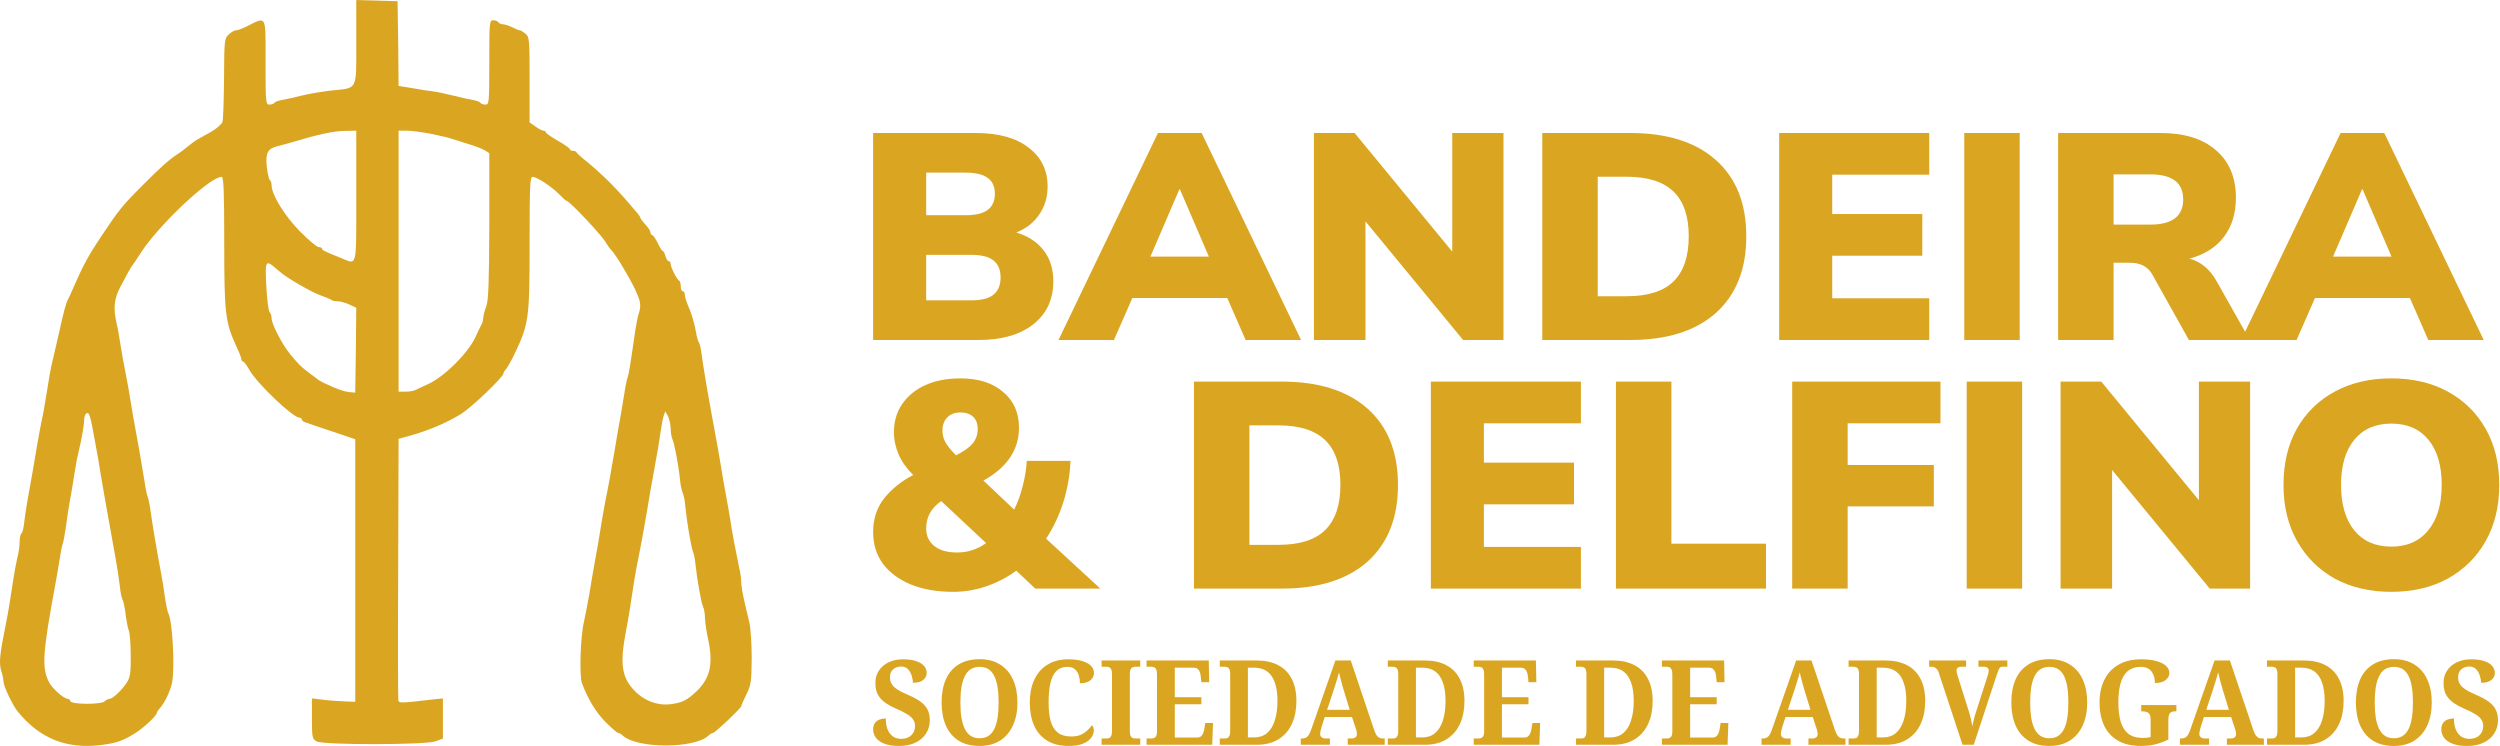 <svg xmlns="http://www.w3.org/2000/svg" width="1411" height="421" viewBox="0 0 1411 421" fill="none"><path d="M507.596 421C504.771 421 502.41 420.734 500.513 420.201C498.616 419.624 497.098 418.891 495.96 418.003C494.822 417.07 494 416.049 493.494 414.939C493.03 413.829 492.798 412.741 492.798 411.676C492.798 410.166 493.136 408.967 493.81 408.079C494.485 407.146 495.37 406.48 496.466 406.081C497.562 405.681 498.721 405.481 499.944 405.481C499.944 408.012 500.302 410.144 501.019 411.875C501.778 413.563 502.811 414.85 504.118 415.738C505.425 416.582 506.921 417.004 508.607 417.004C511.095 417.004 513.013 416.316 514.362 414.939C515.753 413.563 516.449 411.853 516.449 409.811C516.449 408.301 516.048 407.013 515.247 405.948C514.488 404.838 513.329 403.839 511.769 402.95C510.209 402.018 508.249 401.041 505.888 400.02C503.696 399.087 501.841 398.111 500.323 397.089C498.806 396.068 497.583 394.98 496.656 393.826C495.728 392.627 495.054 391.361 494.632 390.029C494.253 388.653 494.063 387.143 494.063 385.5C494.063 382.792 494.738 380.439 496.087 378.44C497.436 376.442 499.27 374.888 501.588 373.778C503.949 372.668 506.605 372.113 509.556 372.113C512.676 372.113 515.226 372.468 517.208 373.179C519.189 373.845 520.643 374.755 521.571 375.91C522.541 377.064 523.025 378.374 523.025 379.839C523.025 381.393 522.372 382.703 521.065 383.769C519.8 384.834 517.861 385.367 515.247 385.367C515.247 384.124 515.015 382.792 514.552 381.371C514.13 379.95 513.435 378.729 512.465 377.708C511.495 376.687 510.188 376.176 508.544 376.176C507.406 376.176 506.352 376.42 505.382 376.909C504.455 377.353 503.696 378.041 503.106 378.973C502.558 379.861 502.284 380.971 502.284 382.303C502.284 383.547 502.558 384.701 503.106 385.767C503.654 386.832 504.687 387.898 506.204 388.964C507.722 389.985 509.893 391.095 512.718 392.294C515.627 393.537 517.966 394.825 519.737 396.157C521.508 397.489 522.794 398.999 523.595 400.686C524.396 402.329 524.796 404.238 524.796 406.414C524.796 409.256 524.079 411.787 522.646 414.007C521.255 416.182 519.273 417.892 516.702 419.135C514.13 420.378 511.095 421 507.596 421Z" fill="#DAA521"></path><path d="M552.869 421C548.063 421 544.079 419.979 540.917 417.936C537.756 415.894 535.374 413.03 533.772 409.344C532.212 405.659 531.432 401.352 531.432 396.423C531.432 391.495 532.212 387.21 533.772 383.569C535.374 379.928 537.756 377.108 540.917 375.11C544.121 373.068 548.126 372.047 552.932 372.047C557.485 372.047 561.343 373.068 564.505 375.11C567.709 377.108 570.133 379.95 571.777 383.635C573.421 387.276 574.243 391.561 574.243 396.49C574.243 401.419 573.4 405.726 571.714 409.411C570.069 413.052 567.666 415.894 564.505 417.936C561.343 419.979 557.464 421 552.869 421ZM552.869 416.671C554.85 416.671 556.516 416.227 557.865 415.339C559.256 414.406 560.373 413.074 561.216 411.343C562.059 409.611 562.671 407.502 563.05 405.015C563.43 402.529 563.619 399.687 563.619 396.49C563.619 393.293 563.43 390.451 563.05 387.965C562.671 385.478 562.059 383.369 561.216 381.637C560.373 379.906 559.277 378.596 557.928 377.708C556.579 376.82 554.914 376.376 552.932 376.376C550.951 376.376 549.265 376.82 547.873 377.708C546.482 378.596 545.365 379.906 544.522 381.637C543.679 383.369 543.046 385.478 542.625 387.965C542.245 390.451 542.056 393.293 542.056 396.49C542.056 399.687 542.245 402.529 542.625 405.015C543.046 407.502 543.679 409.611 544.522 411.343C545.365 413.074 546.482 414.406 547.873 415.339C549.265 416.227 550.93 416.671 552.869 416.671Z" fill="#DAA521"></path><path d="M603.086 421C598.196 421 594.127 419.979 590.881 417.936C587.635 415.894 585.211 413.052 583.609 409.411C582.007 405.726 581.206 401.419 581.206 396.49C581.206 391.695 582.028 387.476 583.672 383.835C585.316 380.15 587.761 377.286 591.008 375.243C594.254 373.157 598.259 372.113 603.023 372.113C606.269 372.113 608.946 372.468 611.054 373.179C613.204 373.845 614.806 374.755 615.86 375.91C616.914 377.064 617.44 378.374 617.44 379.839C617.44 381.482 616.766 382.858 615.417 383.969C614.068 385.079 612.108 385.634 609.536 385.634C609.536 384.168 609.325 382.725 608.904 381.304C608.482 379.884 607.765 378.707 606.754 377.774C605.742 376.842 604.351 376.376 602.58 376.376C599.924 376.376 597.795 377.175 596.193 378.773C594.633 380.328 593.516 382.592 592.841 385.567C592.167 388.542 591.83 392.183 591.83 396.49C591.83 400.753 592.23 404.305 593.031 407.146C593.874 409.988 595.223 412.12 597.078 413.54C598.975 414.961 601.484 415.672 604.603 415.672C606.669 415.672 608.44 415.361 609.915 414.739C611.391 414.073 612.635 413.252 613.646 412.275C614.7 411.298 615.586 410.321 616.302 409.344C616.639 409.611 616.892 410.01 617.061 410.543C617.272 411.076 617.377 411.631 617.377 412.208C617.377 413.141 617.124 414.118 616.618 415.139C616.155 416.16 615.375 417.115 614.279 418.003C613.183 418.891 611.707 419.624 609.852 420.201C608.039 420.734 605.784 421 603.086 421Z" fill="#DAA521"></path><path d="M621.739 420.334V416.804H624.395C625.027 416.804 625.575 416.715 626.039 416.538C626.545 416.316 626.924 415.894 627.177 415.272C627.472 414.65 627.62 413.718 627.62 412.475V380.638C627.62 379.351 627.472 378.418 627.177 377.841C626.924 377.219 626.545 376.82 626.039 376.642C625.575 376.42 625.027 376.309 624.395 376.309H621.739V372.779H643.555V376.309H640.899C640.309 376.309 639.761 376.42 639.255 376.642C638.749 376.82 638.349 377.219 638.054 377.841C637.801 378.418 637.674 379.351 637.674 380.638V412.475C637.674 413.718 637.801 414.65 638.054 415.272C638.349 415.894 638.749 416.316 639.255 416.538C639.761 416.715 640.309 416.804 640.899 416.804H643.555V420.334H621.739Z" fill="#DAA521"></path><path d="M647.12 420.334V416.804H649.776C650.366 416.804 650.893 416.715 651.357 416.538C651.862 416.36 652.263 415.983 652.558 415.405C652.853 414.828 653.001 413.962 653.001 412.808V380.638C653.001 379.351 652.853 378.418 652.558 377.841C652.305 377.219 651.926 376.82 651.42 376.642C650.956 376.42 650.408 376.309 649.776 376.309H647.12V372.779H682.216L682.469 385.034H678.042L677.726 381.904C677.642 380.794 677.431 379.884 677.094 379.173C676.799 378.418 676.377 377.841 675.829 377.441C675.281 377.042 674.564 376.842 673.679 376.842H663.055V393.493H678.042V397.489H663.055V416.271H675.703C676.546 416.271 677.241 416.049 677.789 415.605C678.337 415.161 678.759 414.562 679.054 413.807C679.391 413.052 679.623 412.186 679.75 411.209L680.256 408.079H684.619L684.176 420.334H647.12Z" fill="#DAA521"></path><path d="M688.433 420.334V416.804H691.089C691.722 416.804 692.27 416.715 692.733 416.538C693.239 416.316 693.619 415.894 693.872 415.272C694.167 414.65 694.314 413.718 694.314 412.475V380.372C694.314 379.173 694.167 378.285 693.872 377.708C693.577 377.131 693.176 376.753 692.67 376.576C692.206 376.398 691.68 376.309 691.089 376.309H688.433V372.779H709.301C713.981 372.779 717.986 373.645 721.316 375.377C724.647 377.064 727.197 379.617 728.968 383.036C730.781 386.411 731.687 390.629 731.687 395.691C731.687 400.531 730.844 404.815 729.158 408.545C727.471 412.231 724.963 415.117 721.633 417.204C718.344 419.291 714.234 420.334 709.301 420.334H688.433ZM707.847 416.205C710.756 416.205 713.18 415.383 715.119 413.74C717.058 412.097 718.513 409.744 719.483 406.68C720.494 403.572 721 399.887 721 395.624C721 391.406 720.494 387.92 719.483 385.167C718.513 382.37 717.058 380.283 715.119 378.907C713.18 377.53 710.777 376.842 707.91 376.842H704.306V416.205H707.847Z" fill="#DAA521"></path><path d="M734.158 420.334V416.804H734.917C735.675 416.804 736.35 416.671 736.94 416.404C737.53 416.138 738.057 415.672 738.521 415.006C739.027 414.295 739.512 413.274 739.976 411.942L753.698 372.779H762.361L775.578 412.009C775.999 413.252 776.442 414.229 776.906 414.939C777.412 415.605 777.939 416.094 778.487 416.404C779.077 416.671 779.709 416.804 780.384 416.804H781.522V420.334H760.654V416.804H763.12C763.753 416.804 764.364 416.604 764.954 416.205C765.544 415.805 765.839 415.139 765.839 414.206C765.839 413.851 765.797 413.496 765.713 413.141C765.671 412.786 765.607 412.453 765.523 412.142C765.439 411.831 765.355 411.565 765.27 411.343L763.057 404.682H747.69L745.857 410.41C745.772 410.765 745.667 411.165 745.54 411.609C745.414 412.053 745.309 412.519 745.224 413.008C745.14 413.452 745.098 413.851 745.098 414.206C745.098 415.05 745.393 415.694 745.983 416.138C746.573 416.582 747.227 416.804 747.943 416.804H750.599V420.334H734.158ZM749.018 400.619H761.792L758.441 389.696C758.146 388.675 757.829 387.587 757.492 386.433C757.155 385.234 756.839 384.035 756.544 382.836C756.248 381.637 755.974 380.527 755.721 379.506C755.553 380.217 755.342 380.994 755.089 381.837C754.836 382.636 754.583 383.48 754.33 384.368C754.077 385.212 753.803 386.078 753.508 386.966C753.255 387.809 753.002 388.609 752.749 389.363L749.018 400.619Z" fill="#DAA521"></path><path d="M783.288 420.334V416.804H785.944C786.576 416.804 787.124 416.715 787.588 416.538C788.094 416.316 788.474 415.894 788.726 415.272C789.022 414.65 789.169 413.718 789.169 412.475V380.372C789.169 379.173 789.022 378.285 788.726 377.708C788.431 377.131 788.031 376.753 787.525 376.576C787.061 376.398 786.534 376.309 785.944 376.309H783.288V372.779H804.156C808.836 372.779 812.841 373.645 816.171 375.377C819.502 377.064 822.052 379.617 823.823 383.036C825.636 386.411 826.542 390.629 826.542 395.691C826.542 400.531 825.699 404.815 824.012 408.545C822.326 412.231 819.818 415.117 816.487 417.204C813.199 419.291 809.089 420.334 804.156 420.334H783.288ZM802.702 416.205C805.611 416.205 808.035 415.383 809.974 413.74C811.913 412.097 813.368 409.744 814.337 406.68C815.349 403.572 815.855 399.887 815.855 395.624C815.855 391.406 815.349 387.92 814.337 385.167C813.368 382.37 811.913 380.283 809.974 378.907C808.035 377.53 805.632 376.842 802.765 376.842H799.161V416.205H802.702Z" fill="#DAA521"></path><path d="M831.765 420.334V416.804H834.421C835.012 416.804 835.538 416.715 836.002 416.538C836.508 416.36 836.909 415.983 837.204 415.405C837.499 414.828 837.646 413.962 837.646 412.808V380.638C837.646 379.351 837.499 378.418 837.204 377.841C836.951 377.219 836.571 376.82 836.065 376.642C835.602 376.42 835.054 376.309 834.421 376.309H831.765V372.779H866.862L867.115 385.034H862.688L862.372 381.904C862.288 380.794 862.077 379.884 861.739 379.173C861.444 378.418 861.023 377.841 860.475 377.441C859.927 377.042 859.21 376.842 858.325 376.842H847.701V393.493H862.688V397.489H847.701V416.271H860.348C861.191 416.271 861.887 416.049 862.435 415.605C862.983 415.161 863.405 414.562 863.7 413.807C864.037 413.052 864.269 412.186 864.395 411.209L864.901 408.079H869.265L868.822 420.334H831.765Z" fill="#DAA521"></path><path d="M889.506 420.334V416.804H892.162C892.794 416.804 893.342 416.715 893.806 416.538C894.312 416.316 894.691 415.894 894.944 415.272C895.239 414.65 895.387 413.718 895.387 412.475V380.372C895.387 379.173 895.239 378.285 894.944 377.708C894.649 377.131 894.248 376.753 893.743 376.576C893.279 376.398 892.752 376.309 892.162 376.309H889.506V372.779H910.374C915.053 372.779 919.058 373.645 922.389 375.377C925.719 377.064 928.27 379.617 930.04 383.036C931.853 386.411 932.76 390.629 932.76 395.691C932.76 400.531 931.916 404.815 930.23 408.545C928.544 412.231 926.035 415.117 922.705 417.204C919.417 419.291 915.306 420.334 910.374 420.334H889.506ZM908.919 416.205C911.828 416.205 914.252 415.383 916.192 413.74C918.131 412.097 919.585 409.744 920.555 406.68C921.567 403.572 922.073 399.887 922.073 395.624C922.073 391.406 921.567 387.92 920.555 385.167C919.585 382.37 918.131 380.283 916.192 378.907C914.252 377.53 911.849 376.842 908.983 376.842H905.378V416.205H908.919Z" fill="#DAA521"></path><path d="M937.983 420.334V416.804H940.639C941.229 416.804 941.756 416.715 942.22 416.538C942.726 416.36 943.126 415.983 943.421 415.405C943.716 414.828 943.864 413.962 943.864 412.808V380.638C943.864 379.351 943.716 378.418 943.421 377.841C943.168 377.219 942.789 376.82 942.283 376.642C941.819 376.42 941.271 376.309 940.639 376.309H937.983V372.779H973.079L973.332 385.034H968.906L968.589 381.904C968.505 380.794 968.294 379.884 967.957 379.173C967.662 378.418 967.24 377.841 966.692 377.441C966.144 377.042 965.428 376.842 964.542 376.842H953.919V393.493H968.906V397.489H953.919V416.271H966.566C967.409 416.271 968.105 416.049 968.653 415.605C969.201 415.161 969.622 414.562 969.917 413.807C970.255 413.052 970.487 412.186 970.613 411.209L971.119 408.079H975.482L975.04 420.334H937.983Z" fill="#DAA521"></path><path d="M994.206 420.334V416.804H994.964C995.723 416.804 996.398 416.671 996.988 416.404C997.578 416.138 998.105 415.672 998.569 415.006C999.075 414.295 999.56 413.274 1000.02 411.942L1013.75 372.779H1022.41L1035.63 412.009C1036.05 413.252 1036.49 414.229 1036.95 414.939C1037.46 415.605 1037.99 416.094 1038.53 416.404C1039.12 416.671 1039.76 416.804 1040.43 416.804H1041.57V420.334H1020.7V416.804H1023.17C1023.8 416.804 1024.41 416.604 1025 416.205C1025.59 415.805 1025.89 415.139 1025.89 414.206C1025.89 413.851 1025.85 413.496 1025.76 413.141C1025.72 412.786 1025.66 412.453 1025.57 412.142C1025.49 411.831 1025.4 411.565 1025.32 411.343L1023.1 404.682H1007.74L1005.9 410.41C1005.82 410.765 1005.71 411.165 1005.59 411.609C1005.46 412.053 1005.36 412.519 1005.27 413.008C1005.19 413.452 1005.15 413.851 1005.15 414.206C1005.15 415.05 1005.44 415.694 1006.03 416.138C1006.62 416.582 1007.27 416.804 1007.99 416.804H1010.65V420.334H994.206ZM1009.07 400.619H1021.84L1018.49 389.696C1018.19 388.675 1017.88 387.587 1017.54 386.433C1017.2 385.234 1016.89 384.035 1016.59 382.836C1016.3 381.637 1016.02 380.527 1015.77 379.506C1015.6 380.217 1015.39 380.994 1015.14 381.837C1014.88 382.636 1014.63 383.48 1014.38 384.368C1014.13 385.212 1013.85 386.078 1013.56 386.966C1013.3 387.809 1013.05 388.609 1012.8 389.363L1009.07 400.619Z" fill="#DAA521"></path><path d="M1043.34 420.334V416.804H1045.99C1046.62 416.804 1047.17 416.715 1047.64 416.538C1048.14 416.316 1048.52 415.894 1048.77 415.272C1049.07 414.65 1049.22 413.718 1049.22 412.475V380.372C1049.22 379.173 1049.07 378.285 1048.77 377.708C1048.48 377.131 1048.08 376.753 1047.57 376.576C1047.11 376.398 1046.58 376.309 1045.99 376.309H1043.34V372.779H1064.2C1068.88 372.779 1072.89 373.645 1076.22 375.377C1079.55 377.064 1082.1 379.617 1083.87 383.036C1085.68 386.411 1086.59 390.629 1086.59 395.691C1086.59 400.531 1085.75 404.815 1084.06 408.545C1082.37 412.231 1079.87 415.117 1076.54 417.204C1073.25 419.291 1069.14 420.334 1064.2 420.334H1043.34ZM1062.75 416.205C1065.66 416.205 1068.08 415.383 1070.02 413.74C1071.96 412.097 1073.42 409.744 1074.39 406.68C1075.4 403.572 1075.9 399.887 1075.9 395.624C1075.9 391.406 1075.4 387.92 1074.39 385.167C1073.42 382.37 1071.96 380.283 1070.02 378.907C1068.08 377.53 1065.68 376.842 1062.81 376.842H1059.21V416.205H1062.75Z" fill="#DAA521"></path><path d="M1094.18 379.506C1093.93 378.662 1093.57 378.019 1093.11 377.575C1092.64 377.086 1092.16 376.753 1091.65 376.576C1091.15 376.398 1090.68 376.309 1090.26 376.309H1088.81V372.779H1109.68V376.309H1106.77C1106.18 376.309 1105.61 376.465 1105.06 376.775C1104.55 377.086 1104.3 377.663 1104.3 378.507C1104.3 378.773 1104.32 379.084 1104.36 379.439C1104.45 379.795 1104.53 380.15 1104.62 380.505C1104.7 380.816 1104.79 381.105 1104.87 381.371L1111.32 401.885C1111.49 402.373 1111.66 402.973 1111.83 403.683C1112.04 404.349 1112.23 405.082 1112.39 405.881C1112.56 406.636 1112.71 407.391 1112.84 408.146C1113.01 408.856 1113.11 409.522 1113.15 410.144C1113.28 409.389 1113.45 408.545 1113.66 407.613C1113.87 406.68 1114.1 405.726 1114.36 404.749C1114.65 403.772 1114.92 402.884 1115.18 402.085L1121.69 381.837C1121.82 381.526 1121.92 381.171 1122.01 380.772C1122.13 380.328 1122.24 379.906 1122.32 379.506C1122.41 379.106 1122.45 378.796 1122.45 378.574C1122.45 377.819 1122.22 377.264 1121.75 376.909C1121.29 376.509 1120.68 376.309 1119.92 376.309H1116.63V372.779H1132.95V376.309H1129.91C1129.53 376.309 1129.19 376.442 1128.9 376.709C1128.6 376.931 1128.31 377.397 1128.01 378.107C1127.72 378.773 1127.34 379.795 1126.88 381.171L1113.98 420.334H1107.65L1094.18 379.506Z" fill="#DAA521"></path><path d="M1156.64 421C1151.84 421 1147.85 419.979 1144.69 417.936C1141.53 415.894 1139.15 413.03 1137.54 409.344C1135.98 405.659 1135.2 401.352 1135.2 396.423C1135.2 391.495 1135.98 387.21 1137.54 383.569C1139.15 379.928 1141.53 377.108 1144.69 375.11C1147.89 373.068 1151.9 372.047 1156.71 372.047C1161.26 372.047 1165.12 373.068 1168.28 375.11C1171.48 377.108 1173.91 379.95 1175.55 383.635C1177.19 387.276 1178.02 391.561 1178.02 396.49C1178.02 401.419 1177.17 405.726 1175.49 409.411C1173.84 413.052 1171.44 415.894 1168.28 417.936C1165.12 419.979 1161.24 421 1156.64 421ZM1156.64 416.671C1158.62 416.671 1160.29 416.227 1161.64 415.339C1163.03 414.406 1164.15 413.074 1164.99 411.343C1165.83 409.611 1166.44 407.502 1166.82 405.015C1167.2 402.529 1167.39 399.687 1167.39 396.49C1167.39 393.293 1167.2 390.451 1166.82 387.965C1166.44 385.478 1165.83 383.369 1164.99 381.637C1164.15 379.906 1163.05 378.596 1161.7 377.708C1160.35 376.82 1158.69 376.376 1156.71 376.376C1154.72 376.376 1153.04 376.82 1151.65 377.708C1150.26 378.596 1149.14 379.906 1148.29 381.637C1147.45 383.369 1146.82 385.478 1146.4 387.965C1146.02 390.451 1145.83 393.293 1145.83 396.49C1145.83 399.687 1146.02 402.529 1146.4 405.015C1146.82 407.502 1147.45 409.611 1148.29 411.343C1149.14 413.074 1150.26 414.406 1151.65 415.339C1153.04 416.227 1154.7 416.671 1156.64 416.671Z" fill="#DAA521"></path><path d="M1208.25 421C1203.02 421 1198.68 419.979 1195.22 417.936C1191.81 415.894 1189.24 413.052 1187.51 409.411C1185.82 405.726 1184.98 401.419 1184.98 396.49C1184.98 391.695 1185.86 387.476 1187.63 383.835C1189.41 380.15 1192.04 377.286 1195.54 375.243C1199.08 373.157 1203.42 372.113 1208.57 372.113C1212.07 372.113 1214.97 372.468 1217.29 373.179C1219.65 373.845 1221.42 374.755 1222.6 375.91C1223.79 377.064 1224.38 378.374 1224.38 379.839C1224.38 381.393 1223.68 382.725 1222.29 383.835C1220.9 384.945 1218.87 385.5 1216.22 385.5C1216.22 383.68 1215.92 382.104 1215.33 380.772C1214.78 379.395 1213.94 378.329 1212.8 377.575C1211.66 376.775 1210.19 376.376 1208.38 376.376C1205.3 376.376 1202.81 377.175 1200.91 378.773C1199.06 380.328 1197.71 382.592 1196.87 385.567C1196.02 388.542 1195.6 392.183 1195.6 396.49C1195.6 400.753 1196.05 404.371 1196.93 407.346C1197.82 410.321 1199.25 412.586 1201.23 414.14C1203.25 415.694 1205.91 416.471 1209.2 416.471C1210 416.471 1210.78 416.449 1211.54 416.404C1212.34 416.316 1213.1 416.182 1213.81 416.005V406.214C1213.81 405.015 1213.65 404.083 1213.31 403.417C1212.97 402.706 1212.47 402.218 1211.79 401.951C1211.16 401.641 1210.34 401.485 1209.32 401.485H1208.5V397.955H1228.36V401.485H1227.54C1226.69 401.485 1225.98 401.641 1225.39 401.951C1224.84 402.262 1224.44 402.773 1224.19 403.483C1223.93 404.194 1223.81 405.193 1223.81 406.48V417.403C1221.36 418.602 1218.87 419.513 1216.34 420.134C1213.81 420.711 1211.12 421 1208.25 421Z" fill="#DAA521"></path><path d="M1230.35 420.334V416.804H1231.11C1231.87 416.804 1232.55 416.671 1233.14 416.404C1233.73 416.138 1234.25 415.672 1234.72 415.006C1235.22 414.295 1235.71 413.274 1236.17 411.942L1249.89 372.779H1258.56L1271.77 412.009C1272.2 413.252 1272.64 414.229 1273.1 414.939C1273.61 415.605 1274.14 416.094 1274.68 416.404C1275.27 416.671 1275.91 416.804 1276.58 416.804H1277.72V420.334H1256.85V416.804H1259.32C1259.95 416.804 1260.56 416.604 1261.15 416.205C1261.74 415.805 1262.04 415.139 1262.04 414.206C1262.04 413.851 1261.99 413.496 1261.91 413.141C1261.87 412.786 1261.8 412.453 1261.72 412.142C1261.64 411.831 1261.55 411.565 1261.47 411.343L1259.25 404.682H1243.89L1242.05 410.41C1241.97 410.765 1241.86 411.165 1241.74 411.609C1241.61 412.053 1241.51 412.519 1241.42 413.008C1241.34 413.452 1241.29 413.851 1241.29 414.206C1241.29 415.05 1241.59 415.694 1242.18 416.138C1242.77 416.582 1243.42 416.804 1244.14 416.804H1246.8V420.334H1230.35ZM1245.22 400.619H1257.99L1254.64 389.696C1254.34 388.675 1254.03 387.587 1253.69 386.433C1253.35 385.234 1253.04 384.035 1252.74 382.836C1252.45 381.637 1252.17 380.527 1251.92 379.506C1251.75 380.217 1251.54 380.994 1251.29 381.837C1251.03 382.636 1250.78 383.48 1250.53 384.368C1250.27 385.212 1250 386.078 1249.7 386.966C1249.45 387.809 1249.2 388.609 1248.95 389.363L1245.22 400.619Z" fill="#DAA521"></path><path d="M1279.48 420.334V416.804H1282.14C1282.77 416.804 1283.32 416.715 1283.78 416.538C1284.29 416.316 1284.67 415.894 1284.92 415.272C1285.22 414.65 1285.37 413.718 1285.37 412.475V380.372C1285.37 379.173 1285.22 378.285 1284.92 377.708C1284.63 377.131 1284.23 376.753 1283.72 376.576C1283.26 376.398 1282.73 376.309 1282.14 376.309H1279.48V372.779H1300.35C1305.03 372.779 1309.04 373.645 1312.37 375.377C1315.7 377.064 1318.25 379.617 1320.02 383.036C1321.83 386.411 1322.74 390.629 1322.74 395.691C1322.74 400.531 1321.9 404.815 1320.21 408.545C1318.52 412.231 1316.01 415.117 1312.68 417.204C1309.4 419.291 1305.29 420.334 1300.35 420.334H1279.48ZM1298.9 416.205C1301.81 416.205 1304.23 415.383 1306.17 413.74C1308.11 412.097 1309.56 409.744 1310.53 406.68C1311.55 403.572 1312.05 399.887 1312.05 395.624C1312.05 391.406 1311.55 387.92 1310.53 385.167C1309.56 382.37 1308.11 380.283 1306.17 378.907C1304.23 377.53 1301.83 376.842 1298.96 376.842H1295.36V416.205H1298.9Z" fill="#DAA521"></path><path d="M1351.11 421C1346.3 421 1342.32 419.979 1339.15 417.936C1335.99 415.894 1333.61 413.03 1332.01 409.344C1330.45 405.659 1329.67 401.352 1329.67 396.423C1329.67 391.495 1330.45 387.21 1332.01 383.569C1333.61 379.928 1335.99 377.108 1339.15 375.11C1342.36 373.068 1346.36 372.047 1351.17 372.047C1355.72 372.047 1359.58 373.068 1362.74 375.11C1365.95 377.108 1368.37 379.95 1370.01 383.635C1371.66 387.276 1372.48 391.561 1372.48 396.49C1372.48 401.419 1371.64 405.726 1369.95 409.411C1368.31 413.052 1365.9 415.894 1362.74 417.936C1359.58 419.979 1355.7 421 1351.11 421ZM1351.11 416.671C1353.09 416.671 1354.75 416.227 1356.1 415.339C1357.49 414.406 1358.61 413.074 1359.45 411.343C1360.3 409.611 1360.91 407.502 1361.29 405.015C1361.67 402.529 1361.86 399.687 1361.86 396.49C1361.86 393.293 1361.67 390.451 1361.29 387.965C1360.91 385.478 1360.3 383.369 1359.45 381.637C1358.61 379.906 1357.51 378.596 1356.17 377.708C1354.82 376.82 1353.15 376.376 1351.17 376.376C1349.19 376.376 1347.5 376.82 1346.11 377.708C1344.72 378.596 1343.6 379.906 1342.76 381.637C1341.92 383.369 1341.28 385.478 1340.86 387.965C1340.48 390.451 1340.29 393.293 1340.29 396.49C1340.29 399.687 1340.48 402.529 1340.86 405.015C1341.28 407.502 1341.92 409.611 1342.76 411.343C1343.6 413.074 1344.72 414.406 1346.11 415.339C1347.5 416.227 1349.17 416.671 1351.11 416.671Z" fill="#DAA521"></path><path d="M1392.66 421C1389.84 421 1387.47 420.734 1385.58 420.201C1383.68 419.624 1382.16 418.891 1381.02 418.003C1379.89 417.07 1379.06 416.049 1378.56 414.939C1378.09 413.829 1377.86 412.741 1377.86 411.676C1377.86 410.166 1378.2 408.967 1378.87 408.079C1379.55 407.146 1380.43 406.48 1381.53 406.081C1382.63 405.681 1383.79 405.481 1385.01 405.481C1385.01 408.012 1385.37 410.144 1386.08 411.875C1386.84 413.563 1387.88 414.85 1389.18 415.738C1390.49 416.582 1391.99 417.004 1393.67 417.004C1396.16 417.004 1398.08 416.316 1399.43 414.939C1400.82 413.563 1401.51 411.853 1401.51 409.811C1401.51 408.301 1401.11 407.013 1400.31 405.948C1399.55 404.838 1398.39 403.839 1396.83 402.95C1395.27 402.018 1393.31 401.041 1390.95 400.02C1388.76 399.087 1386.91 398.111 1385.39 397.089C1383.87 396.068 1382.65 394.98 1381.72 393.826C1380.79 392.627 1380.12 391.361 1379.7 390.029C1379.32 388.653 1379.13 387.143 1379.13 385.5C1379.13 382.792 1379.8 380.439 1381.15 378.44C1382.5 376.442 1384.33 374.888 1386.65 373.778C1389.01 372.668 1391.67 372.113 1394.62 372.113C1397.74 372.113 1400.29 372.468 1402.27 373.179C1404.25 373.845 1405.71 374.755 1406.64 375.91C1407.6 377.064 1408.09 378.374 1408.09 379.839C1408.09 381.393 1407.44 382.703 1406.13 383.769C1404.86 384.834 1402.93 385.367 1400.31 385.367C1400.31 384.124 1400.08 382.792 1399.62 381.371C1399.19 379.95 1398.5 378.729 1397.53 377.708C1396.56 376.687 1395.25 376.176 1393.61 376.176C1392.47 376.176 1391.42 376.42 1390.45 376.909C1389.52 377.353 1388.76 378.041 1388.17 378.973C1387.62 379.861 1387.35 380.971 1387.35 382.303C1387.35 383.547 1387.62 384.701 1388.17 385.767C1388.72 386.832 1389.75 387.898 1391.27 388.964C1392.79 389.985 1394.96 391.095 1397.78 392.294C1400.69 393.537 1403.03 394.825 1404.8 396.157C1406.57 397.489 1407.86 398.999 1408.66 400.686C1409.46 402.329 1409.86 404.238 1409.86 406.414C1409.86 409.256 1409.14 411.787 1407.71 414.007C1406.32 416.182 1404.34 417.892 1401.77 419.135C1399.19 420.378 1396.16 421 1392.66 421Z" fill="#DAA521"></path><path d="M492.798 191.884V75.062H550.622C563.547 75.062 573.524 77.824 580.554 83.347C587.696 88.76 591.268 96.051 591.268 105.22C591.268 111.296 589.681 116.599 586.506 121.128C583.445 125.657 579.136 129.027 573.581 131.236C580.27 133.225 585.429 136.594 589.057 141.344C592.685 145.984 594.499 151.784 594.499 158.743C594.499 169.017 590.701 177.136 583.105 183.102C575.622 188.957 565.361 191.884 552.322 191.884H492.798ZM522.73 121.459H545.009C550.678 121.459 554.817 120.465 557.424 118.477C560.145 116.488 561.506 113.45 561.506 109.363C561.506 105.276 560.145 102.293 557.424 100.415C554.817 98.426 550.678 97.432 545.009 97.432H522.73V121.459ZM522.73 169.514H548.071C553.853 169.514 558.048 168.465 560.656 166.366C563.377 164.156 564.737 160.897 564.737 156.589C564.737 152.281 563.377 149.077 560.656 146.978C558.048 144.879 553.853 143.83 548.071 143.83H522.73V169.514Z" fill="#DAA521"></path><path d="M597.424 191.884L653.546 75.062H678.206L734.328 191.884H703.036L692.662 168.188H639.09L628.716 191.884H597.424ZM665.621 106.877L649.294 144.824H682.288L665.961 106.877H665.621Z" fill="#DAA521"></path><path d="M741.59 191.884V75.062H764.549L819.651 142.007V75.062H848.562V191.884H825.773L770.671 124.939V191.884H741.59Z" fill="#DAA521"></path><path d="M870.469 191.884V75.062H920.129C940.877 75.062 956.977 80.144 968.428 90.307C979.88 100.47 985.605 114.831 985.605 133.39C985.605 151.949 979.88 166.366 968.428 176.639C956.977 186.803 940.877 191.884 920.129 191.884H870.469ZM901.762 167.194H918.088C929.993 167.194 938.78 164.432 944.449 158.909C950.231 153.275 953.122 144.769 953.122 133.39C953.122 122.012 950.231 113.561 944.449 108.037C938.667 102.514 929.88 99.752 918.088 99.752H901.762V167.194Z" fill="#DAA521"></path><path d="M1004.17 191.884V75.062H1088.86V98.592H1034.1V120.797H1084.95V144.327H1034.1V168.354H1088.86V191.884H1004.17Z" fill="#DAA521"></path><path d="M1108.63 191.884V75.062H1139.92V191.884H1108.63Z" fill="#DAA521"></path><path d="M1161.61 191.884V75.062H1219.26C1232.87 75.062 1243.36 78.321 1250.73 84.839C1258.21 91.246 1261.95 100.194 1261.95 111.683C1261.95 120.41 1259.68 127.756 1255.15 133.722C1250.73 139.577 1244.26 143.664 1235.76 145.984C1242.11 147.641 1247.21 151.894 1251.07 158.743L1269.77 191.884H1235.42L1214.67 154.766C1213.31 152.446 1211.55 150.789 1209.4 149.795C1207.36 148.801 1204.98 148.304 1202.26 148.304H1192.9V191.884H1161.61ZM1192.9 126.762H1213.65C1226.01 126.762 1232.19 122.012 1232.19 112.511C1232.19 103.121 1226.01 98.427 1213.65 98.427H1192.9V126.762Z" fill="#DAA521"></path><path d="M1264.91 191.884L1321.03 75.062H1345.69L1401.81 191.884H1370.52L1360.15 168.188H1306.57L1296.2 191.884H1264.91ZM1333.11 106.877L1316.78 144.824H1349.77L1333.45 106.877H1333.11Z" fill="#DAA521"></path><path d="M538.037 334.027C528.853 334.027 520.86 332.646 514.057 329.884C507.254 327.012 501.982 323.09 498.241 318.119C494.612 313.037 492.798 307.127 492.798 300.388C492.798 292.876 494.896 286.469 499.091 281.167C503.399 275.864 508.841 271.501 515.417 268.076C511.789 264.541 509.068 260.73 507.254 256.642C505.44 252.444 504.533 248.191 504.533 243.883C504.533 237.918 506.064 232.67 509.125 228.141C512.299 223.501 516.665 219.911 522.22 217.37C527.889 214.829 534.522 213.559 542.118 213.559C552.209 213.559 560.202 216.1 566.098 221.181C572.107 226.153 575.111 232.891 575.111 241.397C575.111 253.881 568.422 263.823 555.043 271.224L572.39 287.629C574.431 283.542 576.018 279.178 577.152 274.538C578.399 269.899 579.193 265.093 579.533 260.122H604.193C603.853 268.186 602.492 275.975 600.111 283.487C597.73 290.999 594.499 297.848 590.417 304.034L621.03 332.204H584.295L573.581 322.096C568.479 325.852 562.866 328.779 556.744 330.878C550.735 332.977 544.499 334.027 538.037 334.027ZM542.118 232.781C538.943 232.781 536.449 233.72 534.635 235.598C532.821 237.476 531.914 239.961 531.914 243.054C531.914 245.374 532.481 247.584 533.615 249.683C534.862 251.782 536.846 254.212 539.567 256.974C543.989 254.764 547.107 252.555 548.921 250.345C550.848 248.026 551.812 245.319 551.812 242.226C551.812 239.022 550.905 236.647 549.091 235.101C547.39 233.554 545.066 232.781 542.118 232.781ZM540.077 311.822C543.252 311.822 546.143 311.38 548.751 310.496C551.472 309.613 554.08 308.287 556.574 306.52L531.234 282.824C525.565 286.69 522.73 291.827 522.73 298.234C522.73 302.432 524.261 305.746 527.322 308.177C530.383 310.607 534.635 311.822 540.077 311.822Z" fill="#DAA521"></path><path d="M673.88 332.204V215.382H723.54C744.288 215.382 760.388 220.463 771.839 230.627C783.29 240.79 789.016 255.151 789.016 273.71C789.016 292.269 783.29 306.685 771.839 316.959C760.388 327.122 744.288 332.204 723.54 332.204H673.88ZM705.172 307.514H721.499C733.404 307.514 742.19 304.752 747.859 299.229C753.642 293.595 756.533 285.088 756.533 273.71C756.533 262.331 753.642 253.881 747.859 248.357C742.077 242.834 733.29 240.072 721.499 240.072H705.172V307.514Z" fill="#DAA521"></path><path d="M807.576 332.204V215.382H892.27V238.912H837.508V261.116H888.358V284.646H837.508V308.674H892.27V332.204H807.576Z" fill="#DAA521"></path><path d="M912.042 332.204V215.382H943.334V306.851H996.735V332.204H912.042Z" fill="#DAA521"></path><path d="M1011.52 332.204V215.382H1095.2V238.912H1042.82V262.442H1091.46V285.806H1042.82V332.204H1011.52Z" fill="#DAA521"></path><path d="M1110.01 332.204V215.382H1141.3V332.204H1110.01Z" fill="#DAA521"></path><path d="M1162.99 332.204V215.382H1185.95L1241.05 282.327V215.382H1269.96V332.204H1247.18L1192.07 265.259V332.204H1162.99Z" fill="#DAA521"></path><path d="M1349.69 334.027C1337.56 334.027 1326.91 331.541 1317.72 326.57C1308.65 321.488 1301.57 314.418 1296.46 305.36C1291.36 296.301 1288.81 285.751 1288.81 273.71C1288.81 261.558 1291.3 251.008 1296.29 242.06C1301.4 233.002 1308.54 225.987 1317.72 221.016C1326.91 216.045 1337.56 213.559 1349.69 213.559C1361.83 213.559 1372.43 216.045 1381.5 221.016C1390.68 225.987 1397.82 233.002 1402.93 242.06C1408.03 251.008 1410.58 261.558 1410.58 273.71C1410.58 285.751 1408.03 296.301 1402.93 305.36C1397.82 314.418 1390.68 321.488 1381.5 326.57C1372.43 331.541 1361.83 334.027 1349.69 334.027ZM1349.69 308.508C1358.54 308.508 1365.45 305.47 1370.44 299.394C1375.54 293.208 1378.1 284.646 1378.1 273.71C1378.1 262.773 1375.6 254.267 1370.61 248.191C1365.62 242.115 1358.65 239.078 1349.69 239.078C1340.74 239.078 1333.76 242.115 1328.78 248.191C1323.79 254.267 1321.29 262.773 1321.29 273.71C1321.29 284.646 1323.79 293.208 1328.78 299.394C1333.76 305.47 1340.74 308.508 1349.69 308.508Z" fill="#DAA521"></path><path d="M201.072 23.793C201.072 51.552 202.096 49.513 186.966 51.099C181.961 51.665 174.453 52.912 170.358 53.931C166.263 54.951 161.257 56.084 159.21 56.424C157.162 56.764 155.228 57.444 154.887 58.01C154.546 58.577 153.294 59.03 152.043 59.03C149.995 59.03 149.882 58.01 149.882 35.237C149.882 7.591 150.792 9.177 138.733 15.182C136.572 16.202 134.183 17.108 133.273 17.108C132.363 17.108 130.429 18.128 129.064 19.488C126.675 21.64 126.561 22.66 126.448 44.188C126.334 56.537 125.993 67.641 125.538 68.887C125.083 70.133 122.239 72.626 119.054 74.439C115.868 76.252 112.228 78.291 110.977 78.971C109.839 79.651 107.564 81.35 106.085 82.597C104.606 83.843 101.99 85.882 100.17 87.015C95.733 89.848 90.501 94.493 81.172 103.897C69.114 115.907 67.067 118.513 57.625 132.676C49.776 144.346 46.704 150.124 41.016 163.267C40.106 165.42 38.855 168.139 38.286 169.159C37.148 171.425 36.125 175.164 32.712 190.459C31.347 196.351 29.754 203.036 29.299 205.188C28.73 207.341 27.479 214.479 26.455 221.051C25.431 227.622 24.18 234.76 23.611 236.913C23.156 239.065 21.905 245.75 20.881 251.642C19.857 257.534 18.834 263.878 18.492 265.804C16.103 278.608 14.283 289.258 13.714 294.47C13.373 297.755 12.691 300.701 12.122 301.041C11.553 301.381 11.098 303.534 11.098 305.8C11.098 308.066 10.529 312.031 9.847 314.524C9.278 317.017 8.254 322.115 7.685 325.854C5.524 340.13 4.5 346.475 3.363 351.913C-0.164 369.362 -0.619 374.007 0.632 378.426C1.429 380.805 1.998 383.751 1.998 384.884C1.998 387.263 7.23 398.254 9.961 401.539C22.36 416.835 37.603 422.953 57.283 420.461C66.043 419.328 69.456 418.081 76.508 413.662C81.172 410.717 88.453 403.919 88.453 402.446C88.453 401.992 89.363 400.633 90.501 399.387C93.117 396.327 96.075 390.096 97.098 385.337C98.805 376.613 97.326 349.987 94.937 346.022C94.596 345.455 93.686 341.15 93.003 336.504C92.434 331.859 91.297 325.514 90.728 322.455C88.567 311.238 86.064 296.282 85.154 289.598C84.699 285.859 83.903 282.007 83.561 281.1C83.106 280.194 82.196 276.115 81.627 272.036C79.011 256.061 78.215 251.868 76.508 242.578C75.485 237.253 74.233 229.888 73.665 226.149C73.096 222.41 71.844 215.272 70.821 210.287C69.797 205.302 68.545 198.164 67.977 194.425C67.408 190.686 66.498 185.361 65.815 182.528C63.881 173.804 64.336 168.819 67.863 162.021C71.958 154.203 74.12 150.351 74.802 149.671C75.143 149.331 77.191 146.272 79.352 142.873C89.363 127.237 118.371 99.818 125.083 99.818C126.22 99.818 126.561 107.636 126.561 136.981C126.561 177.09 127.13 181.848 133.501 195.671C134.98 198.844 136.231 202.016 136.231 202.696C136.231 203.489 136.686 204.055 137.141 204.055C137.71 204.055 139.302 206.208 140.781 208.814C145.104 216.518 165.353 235.78 169.107 235.78C169.789 235.78 170.358 236.233 170.358 236.799C170.358 237.366 171.268 238.046 172.406 238.386C173.429 238.839 180.255 241.105 187.421 243.484L200.504 247.903V322.002V396.101L194.816 395.874C191.744 395.761 186.17 395.421 182.644 394.968L176.046 394.175V405.505C176.046 416.268 176.273 417.062 178.662 418.421C182.302 420.574 239.75 420.461 245.779 418.421L249.988 416.835V405.505V394.175L244.641 394.741C225.985 396.894 225.303 396.894 224.848 395.421C224.62 394.515 224.506 360.977 224.734 320.756L224.961 247.676L232.697 245.524C242.821 242.578 252.604 238.386 260.226 233.627C266.255 229.888 284.115 212.78 284.115 210.853C284.115 210.287 284.797 209.154 285.594 208.361C286.276 207.568 288.438 203.829 290.258 200.09C298.562 182.641 298.903 180.149 298.903 136.868C298.903 104.464 299.131 99.818 300.61 99.818C302.999 99.818 311.303 105.257 315.626 109.676C317.56 111.715 319.493 113.414 319.835 113.414C321.427 113.414 339.97 133.129 342.017 136.981C342.7 138.227 343.951 140.04 344.861 140.947C347.25 143.213 355.099 156.242 358.512 163.494C361.697 170.292 362.039 172.558 360.332 177.543C359.763 179.356 358.74 184.907 358.057 189.893C355.782 205.868 354.872 211.42 354.189 213.119C353.848 214.026 352.938 218.105 352.369 222.184C351.687 226.262 350.663 232.381 350.094 235.78C349.411 239.179 348.16 246.543 347.25 252.208C344.292 269.204 343.61 273.396 341.562 283.366C340.538 288.691 339.287 296.056 338.718 299.795C338.15 303.534 336.898 310.898 335.874 316.223C334.964 321.549 333.372 330.16 332.575 335.485C331.665 340.81 330.3 347.608 329.618 350.78C327.57 359.278 326.888 381.372 328.48 385.677C332.12 395.081 336.329 401.992 341.79 407.544C345.202 410.943 348.388 413.662 348.843 413.662C349.411 413.662 350.663 414.342 351.459 415.135C359.422 422.613 392.184 422.613 399.92 415.135C400.716 414.342 401.853 413.662 402.422 413.662C403.56 413.662 418.348 399.613 418.348 398.593C418.348 398.14 419.713 395.081 421.306 391.795C423.922 386.47 424.15 384.544 424.264 371.514C424.264 363.697 423.695 354.746 423.012 351.687C422.33 348.741 420.965 343.076 420.055 339.11C419.145 335.145 418.348 330.386 418.348 328.573C418.348 326.76 417.893 323.135 417.211 320.529C415.732 313.618 412.774 298.209 412.205 293.563C411.864 291.411 410.84 285.292 409.816 279.967C408.793 274.642 407.541 267.277 406.973 263.538C405.949 257.42 404.925 251.302 401.285 231.814C398.782 218.105 396.507 204.282 395.938 199.523C395.597 196.691 394.914 193.858 394.459 193.292C394.004 192.612 393.208 190.119 392.867 187.627C391.957 182.415 390.25 176.75 387.975 171.538C387.179 169.612 386.496 167.232 386.496 166.213C386.496 165.193 386.041 164.4 385.359 164.4C384.79 164.4 384.221 163.154 384.221 161.681C384.221 160.208 383.88 158.735 383.425 158.508C382.173 158.055 378.533 150.917 378.533 148.991C378.533 148.085 378.078 147.405 377.396 147.405C376.827 147.405 376.031 146.158 375.576 144.572C375.234 142.986 374.552 141.74 374.097 141.74C373.755 141.74 372.39 139.7 371.253 137.208C370.001 134.715 368.636 132.676 368.068 132.676C367.613 132.676 367.158 131.996 367.158 131.203C367.158 130.41 365.906 128.484 364.314 126.784C362.721 125.084 361.47 123.385 361.47 123.045C361.47 122.705 360.901 121.799 360.332 121.006C352.483 111.715 349.639 108.543 343.837 102.651C340.083 98.912 334.396 93.813 331.324 91.321C328.139 88.828 325.523 86.449 325.295 85.882C325.067 85.429 324.157 85.089 323.247 85.089C322.337 85.089 321.655 84.749 321.655 84.183C321.655 83.73 318.583 81.577 314.829 79.424C311.075 77.271 308.004 75.119 308.004 74.552C308.004 74.099 307.435 73.759 306.753 73.759C306.07 73.759 304.022 72.739 302.202 71.38L298.903 69.114V45.094C298.903 22.32 298.79 20.847 296.628 19.035C295.377 18.015 293.898 17.108 293.329 17.108C292.76 17.108 290.827 16.315 289.12 15.409C287.3 14.503 284.911 13.709 283.887 13.709C282.864 13.709 281.612 13.143 281.271 12.576C280.93 11.897 279.565 11.443 278.313 11.443C276.266 11.443 276.152 12.463 276.152 35.237C276.152 58.01 276.038 59.03 273.991 59.03C272.739 59.03 271.488 58.577 271.147 58.01C270.805 57.444 268.872 56.764 266.824 56.424C264.776 56.084 259.771 54.951 255.676 53.931C251.58 52.912 246.461 51.779 244.3 51.552C242.139 51.325 236.906 50.532 232.697 49.739L224.961 48.493L224.734 24.586L224.393 0.68L212.789 0.34L201.072 5.2863e-06V23.793ZM201.072 110.582C201.072 152.05 201.755 149.444 192.427 145.592C183.326 141.966 181.734 141.173 181.734 140.38C181.734 139.814 180.937 139.474 179.914 139.474C178.89 139.474 174.112 135.508 169.334 130.636C160.689 121.912 153.294 109.902 153.294 104.577C153.294 103.217 152.839 101.971 152.271 101.631C151.816 101.291 151.019 97.892 150.564 94.04C149.768 86.222 151.133 83.843 156.707 82.483C158.3 82.143 162.395 81.01 165.808 79.991C179.345 75.912 188.218 73.986 194.588 73.872L201.072 73.759V110.582ZM242.935 75.459C247.713 76.478 252.946 77.611 254.538 78.178C256.131 78.631 260.453 79.991 264.207 81.237C267.961 82.37 272.17 83.956 273.649 84.863L276.152 86.449V127.464C276.038 160.095 275.697 169.272 274.446 172.898C273.536 175.39 272.739 178.336 272.739 179.469C272.739 180.489 272.284 182.302 271.602 183.435C271.033 184.454 269.668 187.4 268.53 189.893C264.435 199.07 250.67 212.78 241.456 216.858C238.953 217.991 235.996 219.351 234.972 219.918C233.834 220.597 231.104 221.051 228.943 221.051H224.961V147.405V73.759H229.512C232.128 73.759 238.157 74.552 242.935 75.459ZM154.546 150.464C155.911 151.597 157.503 153.07 158.3 153.636C161.599 156.695 175.932 164.966 180.824 166.666C183.781 167.686 186.625 168.932 187.08 169.272C187.421 169.725 189.014 170.065 190.607 170.065C192.086 170.065 195.043 170.858 197.205 171.878L201.072 173.691L200.845 197.71L200.504 221.617L197.091 221.277C193.906 220.937 190.152 219.578 182.871 216.179C181.279 215.385 179.8 214.592 179.458 214.252C179.117 213.913 177.07 212.326 174.681 210.627C169.675 206.888 168.652 205.755 163.646 199.75C159.096 194.085 153.294 182.868 153.294 179.696C153.294 178.336 152.839 176.863 152.157 176.183C151.588 175.617 150.678 169.159 150.337 161.794C149.54 147.745 149.882 146.725 154.546 150.464ZM53.871 250.509C54.895 255.834 56.146 262.972 56.601 266.371C57.17 269.77 58.421 277.135 59.445 282.8C60.469 288.351 61.72 295.489 62.289 298.662C62.858 301.721 64.109 308.859 65.133 314.524C66.156 320.076 67.294 327.554 67.635 330.953C67.977 334.352 68.659 337.637 69.114 338.317C69.569 338.884 70.365 342.509 70.821 346.135C71.276 349.874 72.072 354.179 72.641 355.766C73.323 357.239 73.778 363.697 73.778 370.155C73.892 379.559 73.437 382.278 71.731 384.997C68.887 389.416 63.654 394.401 61.947 394.401C61.151 394.401 59.786 395.081 58.99 395.874C57.17 397.687 40.447 397.687 39.765 395.761C39.537 394.968 38.855 394.401 38.172 394.401C36.011 394.401 29.299 388.396 27.593 384.884C23.498 376.953 24.066 368.455 31.119 330.386C32.143 324.721 33.395 317.583 33.849 314.524C34.305 311.352 34.987 308.066 35.328 307.159C35.783 306.253 36.58 301.608 37.262 296.962C37.831 292.317 38.855 285.859 39.424 282.8C39.992 279.627 41.13 273.282 41.812 268.637C42.495 263.992 43.519 258.327 44.088 256.174C46.135 247.676 47.5 239.972 47.5 236.913C47.5 235.1 48.183 233.514 48.979 233.174C50.458 232.721 51.027 234.647 53.871 250.509ZM378.533 241.785C378.533 244.051 378.988 246.883 379.557 248.016C380.581 249.942 383.084 263.199 383.88 271.47C384.107 273.962 384.79 277.021 385.359 278.268C385.927 279.514 386.61 283.026 386.838 286.199C387.634 294.356 390.023 308.519 391.047 311.125C391.615 312.371 392.298 315.657 392.525 318.49C393.549 327.894 395.824 340.583 396.848 342.509C397.417 343.642 397.872 346.475 397.872 348.741C397.986 351.12 398.668 356.332 399.578 360.411C402.65 374.347 400.943 382.505 393.435 389.869C387.861 395.194 385.017 396.667 378.42 397.46C370.912 398.367 363.29 395.421 357.829 389.529C351.004 382.278 349.867 374.687 353.052 357.578C354.872 348.174 355.896 341.49 357.829 328.46C358.512 324.268 359.536 318.376 360.218 315.43C361.583 308.746 363.062 300.928 365.451 286.765C366.361 280.874 367.726 273.396 368.295 270.337C371.253 254.134 372.049 249.376 372.845 243.711C373.3 240.312 374.097 236.233 374.552 234.76L375.462 232.154L376.941 234.76C377.737 236.233 378.42 239.405 378.533 241.785Z" fill="#DAA521"></path></svg>